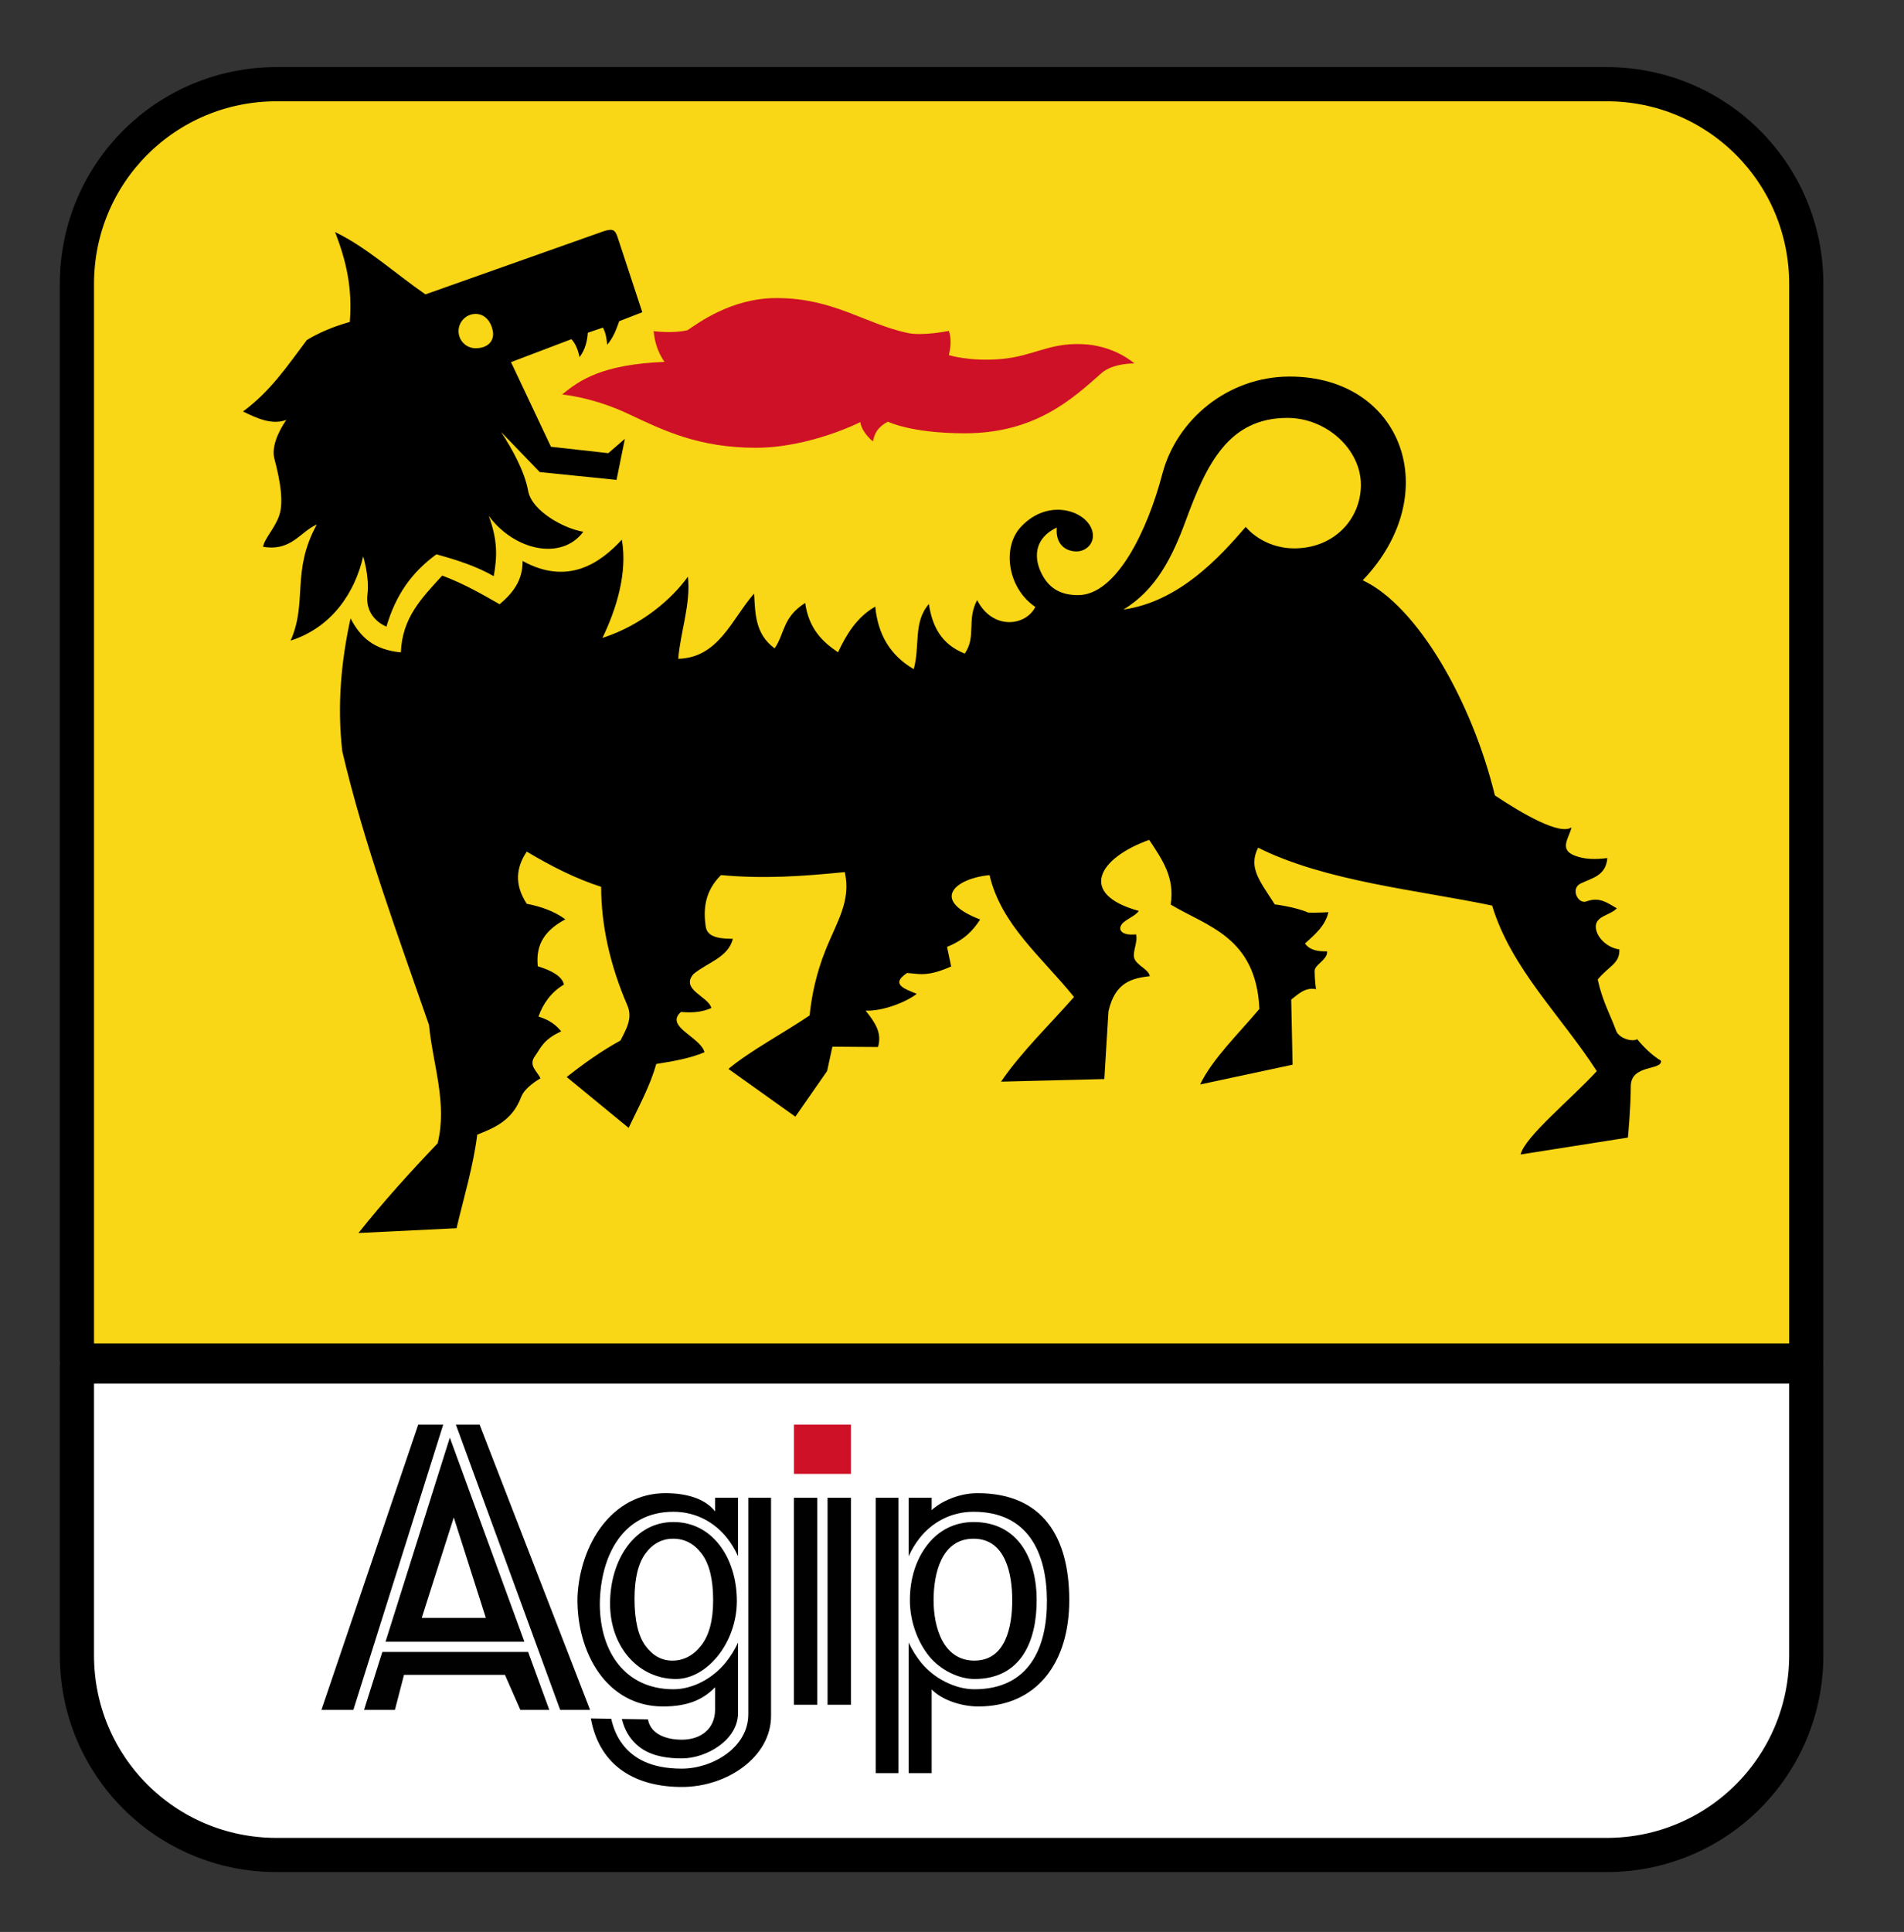 <?xml version="1.0" encoding="UTF-8" standalone="no"?>
<!-- Created with Inkscape (http://www.inkscape.org/) -->
<svg
   xmlns:dc="http://purl.org/dc/elements/1.1/"
   xmlns:cc="http://web.resource.org/cc/"
   xmlns:rdf="http://www.w3.org/1999/02/22-rdf-syntax-ns#"
   xmlns:svg="http://www.w3.org/2000/svg"
   xmlns="http://www.w3.org/2000/svg"
   xmlns:sodipodi="http://sodipodi.sourceforge.net/DTD/sodipodi-0.dtd"
   xmlns:inkscape="http://www.inkscape.org/namespaces/inkscape"
   id="svg2"
   sodipodi:version="0.32"
   inkscape:version="0.44+devel"
   width="557"
   height="565"
   version="1.0"
   sodipodi:docbase="C:\Documents and Settings\Flanker\Desktop\Temporanei\Loghi"
   sodipodi:docname="Agip logo.svg"
   inkscape:output_extension="org.inkscape.output.svg.inkscape"
   sodipodi:modified="true">
  <rect width="100%" height="100%" fill="#333333" stroke="none"/>
  <defs
     id="defs5" />
  <sodipodi:namedview
     inkscape:window-height="1003"
     inkscape:window-width="1280"
     inkscape:pageshadow="2"
     inkscape:pageopacity="0.0"
     guidetolerance="10.0"
     gridtolerance="10.0"
     objecttolerance="10.0"
     borderopacity="1.0"
     bordercolor="#666666"
     pagecolor="#ffffff"
     id="base"
     inkscape:zoom="1.4212389"
     inkscape:cx="278.49999"
     inkscape:cy="282.49999"
     inkscape:window-x="-4"
     inkscape:window-y="-4"
     inkscape:current-layer="svg2" />
  <path
     style="opacity:1;fill:white;fill-opacity:1;fill-rule:evenodd;stroke:black;stroke-width:10;stroke-linecap:round;stroke-linejoin:round;stroke-miterlimit:4;stroke-dasharray:none;stroke-opacity:1"
     d="M 22.5,399.655 L 22.5,484.094 C 22.5,516.447 48.553,542.5 80.906,542.5 L 470,542.5 C 502.353,542.5 528.406,516.447 528.406,484.094 L 528.406,399.655 L 22.5,399.655 z "
     id="rect2798" />
  <path
     style="opacity:1;fill:#f9d616;fill-opacity:1;fill-rule:evenodd;stroke:black;stroke-width:10;stroke-linecap:round;stroke-linejoin:round;stroke-miterlimit:4;stroke-dasharray:none;stroke-opacity:1"
     d="M 80.906,24.625 C 48.553,24.625 22.5,50.678 22.5,83.031 L 22.5,397.9 L 528.406,397.9 L 528.406,83.031 C 528.406,50.678 502.353,24.625 470,24.625 L 80.906,24.625 z "
     id="path2810" />
  <path
     style="font-size:106.337px;font-style:normal;font-weight:normal;fill:#010101;fill-opacity:1;stroke:none;stroke-width:1px;stroke-linecap:butt;stroke-linejoin:miter;stroke-opacity:1;font-family:Bitstream Vera Sans"
     d="M 122.344 416.656 L 94.031 500.062 L 103.375 500.062 L 129.656 416.656 L 122.344 416.656 z M 133.375 416.656 L 163.875 500.062 L 172.625 500.062 L 140.312 416.656 L 133.375 416.656 z M 131.594 420.438 L 112.781 480.125 L 153.406 480.125 L 131.594 420.438 z M 132.75 443.781 L 142.125 473.156 L 123.375 473.156 L 132.75 443.781 z M 111.844 483.125 L 106.5 500.062 L 115.531 500.062 L 118.188 489.812 L 147.719 489.812 L 152.219 500.062 L 160.688 500.062 L 154.5 483.125 L 111.844 483.125 z "
     id="path1900" />
  <path
     style="font-size:106.337px;font-style:normal;font-weight:normal;fill:black;fill-opacity:1;stroke:none;stroke-width:1px;stroke-linecap:butt;stroke-linejoin:miter;stroke-opacity:1;font-family:Bitstream Vera Sans"
     d="M 194.671,436.688 C 179.074,436.688 169.624,451.599 168.938,467.094 C 168.642,483.456 177.577,499.062 193.936,499.062 C 201.532,499.062 205.843,496.871 209.188,493.452 L 209.188,500.009 C 209.188,505.609 205.012,508.781 199.461,508.781 C 195.009,508.781 190.305,507.212 189.562,502.844 L 181.906,502.719 C 182.38,504.555 183.156,506.596 184.594,508.438 C 187.022,511.549 190.935,514.25 199.461,514.25 C 206.725,514.25 215.906,508.838 215.906,500.984 L 215.906,480.375 C 214.929,482.5 213.71,484.451 212.312,486.188 C 208.51,490.911 202.595,494.031 197.015,494.031 C 183.069,494.031 175.469,483.307 175.469,468.969 C 175.637,455.406 181.944,442.125 197,442.125 C 203.518,442.125 209.041,445.142 212.781,449.906 C 214.011,451.472 215.056,453.228 215.906,455.125 L 215.906,438.031 L 209.188,438.031 L 209.188,442.034 C 206.088,438.023 200.268,436.688 194.671,436.688 z M 218.906,438.031 L 218.906,501.336 C 218.906,511.142 208.339,517.25 199.461,517.25 C 190.284,517.25 185.244,514.118 182.25,510.281 C 180.248,507.716 179.322,504.918 178.812,502.656 L 172.844,502.562 C 175.437,516.834 186.291,522.606 199.461,522.606 C 212.776,522.606 225.562,513.783 225.562,501.848 C 225.562,501.848 225.562,438.031 225.562,438.031 L 218.906,438.031 z M 197,445.125 C 191.412,445.125 186.888,447.745 183.625,452.062 C 180.362,456.38 178.469,462.433 178.469,468.969 C 178.469,481.952 187.081,491.031 197.719,491.031 C 202.167,491.031 206.603,488.494 209.969,484.312 C 213.334,480.131 215.562,474.355 215.562,468.25 C 215.562,461.723 213.656,455.89 210.406,451.75 C 207.156,447.61 202.619,445.125 197,445.125 z M 196.938,450 C 200.314,450 203.105,451.485 205.312,454.438 C 207.52,457.39 208.625,461.91 208.625,468 C 208.625,473.832 207.461,478.216 205.156,481.188 C 202.851,484.159 200.031,485.656 196.688,485.656 C 193.571,485.656 190.939,484.21 188.812,481.312 C 186.686,478.415 185.625,473.831 185.625,467.594 C 185.625,461.651 186.686,457.241 188.812,454.344 C 190.939,451.446 193.659,450 196.938,450 z "
     id="path1896"
     sodipodi:nodetypes="ccsccsccssccsscsscccccccssccsccccssssssscssssssss" />
  <path
     style="font-size:106.337px;font-style:normal;font-weight:normal;fill:#ce1126;fill-opacity:1;stroke:none;stroke-width:1px;stroke-linecap:butt;stroke-linejoin:miter;stroke-opacity:1;font-family:Bitstream Vera Sans"
     d="M 232.261,431.042 L 232.261,416.647 L 248.935,416.647 L 248.935,431.042 L 232.261,431.042 z "
     id="path1916" />
  <path
     style="font-size:106.337px;font-style:normal;font-weight:normal;fill:#010101;fill-opacity:1;stroke:none;stroke-width:1px;stroke-linecap:butt;stroke-linejoin:miter;stroke-opacity:1;font-family:Bitstream Vera Sans"
     d="M 232.25 438.031 L 232.25 498.562 L 239.094 498.562 L 239.094 438.031 L 232.25 438.031 z M 242.094 438.031 L 242.094 498.562 L 248.938 498.562 L 248.938 438.031 L 242.094 438.031 z "
     id="path1892" />
  <path
     sodipodi:nodetypes="czsccccsszssccccscccccczsssssczzzz"
     id="path2802"
     d="M 285.945,436.688 C 305.164,436.688 312.802,449.659 312.802,468 C 312.802,486.341 303.257,499.062 286.195,499.062 C 280.882,499.062 275.28,496.959 272.552,494.068 L 272.552,518.566 C 272.552,518.566 265.833,518.566 265.833,518.566 L 265.833,480.375 C 266.81,482.5 268.029,484.451 269.427,486.188 C 273.229,490.911 279.472,494.031 285.052,494.031 C 301.023,494.031 306.355,481.951 306.27,468 C 306.186,454.049 300.737,442.125 284.802,442.125 C 278.284,442.125 272.698,445.142 268.958,449.906 C 267.729,451.472 266.683,453.228 265.833,455.125 L 265.833,438.031 L 272.552,438.031 L 272.552,441.682 C 273.981,440.134 279.38,436.688 285.945,436.688 z M 262.833,438.031 L 262.833,518.566 C 262.833,518.566 256.177,518.566 256.177,518.566 C 256.177,518.566 256.177,438.031 256.177,438.031 L 262.833,438.031 z M 284.802,445.125 C 297.896,445.125 303.27,455.98 303.27,468 C 303.27,480.02 298.681,491.031 285.052,491.031 C 280.603,491.031 275.136,488.494 271.77,484.312 C 268.405,480.131 266.177,474.105 266.177,468 C 266.177,461.473 268.083,455.89 271.333,451.75 C 274.583,447.61 279.184,445.125 284.802,445.125 z M 284.802,450 C 275.433,450 273.114,460.149 273.114,468 C 273.114,475.849 275.898,485.656 285.052,485.656 C 294.205,485.656 296.114,475.743 296.114,468 C 296.114,460.257 294.17,450 284.802,450 z "
     style="font-size:106.337px;font-style:normal;font-weight:normal;fill:black;fill-opacity:1;stroke:none;stroke-width:1px;stroke-linecap:butt;stroke-linejoin:miter;stroke-opacity:1;font-family:Bitstream Vera Sans" />
  <path
     sodipodi:nodetypes="cssscssscccccccccccccccccccccccccscsccccccccsccccccccccccsccccccccccccccccccscsccccccccsccccscccccsccsccscsscscccccssccss"
     id="path1893"
     d="M 377.286,110.123 C 359.263,110.123 344.204,122.673 340.025,138.628 C 335.739,154.986 326.633,174.048 315.39,174.048 C 310.611,174.048 307.082,172.351 304.771,167.878 C 302.463,163.409 302.301,157.549 309.148,154.278 C 308.744,159.207 311.725,161.295 315.02,161.266 C 317.177,161.248 319.725,159.595 319.725,156.689 C 319.725,150.102 307.33,144.784 298.656,154.083 C 293.008,160.137 294.828,172.113 302.885,177.505 C 300.032,183.149 290.399,184.357 285.853,175.506 C 282.713,181.369 285.702,186.115 282.224,191.145 C 275.255,188.373 272.686,182.982 271.74,176.651 C 267.093,181.944 269.195,188.977 267.304,195.69 C 260.234,191.597 256.817,185.322 256.047,177.413 C 250.694,180.446 247.659,185.444 245.16,190.763 C 240.603,187.701 236.614,183.88 235.55,176.333 C 228.923,180.514 229.66,185.156 226.611,189.619 C 220.775,185.317 220.977,179.248 220.596,173.599 C 214.044,181.083 210.253,192.357 198.418,192.671 C 199.022,184.847 202.128,176.733 201.241,168.641 C 196.708,175 187.881,182.807 176.241,186.568 C 180.345,178.037 183.605,167.555 181.919,157.833 C 175.598,164.645 166.169,171.363 152.887,164.063 C 152.913,169.441 150.424,173.126 146.166,176.714 C 141.471,174.069 136.323,170.968 129.365,168.323 C 123.284,175.015 117.679,180.605 117.268,190.795 C 109.365,190.014 105.44,186.369 102.55,180.846 C 99.806,193.372 98.595,206.242 100.13,219.72 C 106.463,246.732 116.286,273.199 125.5,299.757 C 126.607,311.287 130.937,322.63 128.021,334.371 C 119.73,343.056 112.161,351.439 104.868,360.595 L 133.565,359.196 C 135.659,350.263 138.459,341.088 139.613,331.829 C 144.534,329.875 149.855,327.785 152.483,320.767 C 153.2,318.853 155.554,316.857 158.095,315.364 C 157.179,313.287 154.486,311.625 156.482,308.879 C 158.219,306.49 158.861,304.046 164.177,301.632 C 162.763,299.904 160.939,298.328 157.524,297.309 C 158.785,293.655 161.201,290.155 164.984,287.933 C 164.411,285.486 161.414,283.851 157.322,282.592 C 156.823,277.533 158.122,272.736 165.387,268.861 C 162.29,266.584 158.454,265.162 154.096,264.316 C 150.347,258.578 151.052,253.607 154.096,249.059 C 161.238,253.321 168.478,256.997 175.871,259.357 C 175.847,270.532 178.459,282.275 183.532,294.035 C 185.138,297.758 183.238,300.939 181.516,304.302 C 175.998,307.328 170.805,311.005 165.79,314.982 L 183.902,329.858 C 186.815,323.676 190.22,317.57 191.967,311.168 C 197.024,310.362 202.015,309.479 206.08,307.735 C 204.962,303.26 194.319,300.238 199.225,295.943 C 202.835,296.305 205.747,295.866 208.096,294.798 C 207.29,291.41 198.945,289.449 202.854,284.881 C 206.815,281.533 213.111,280.021 214.38,274.551 C 209.17,274.608 206.912,273.473 206.483,271.15 C 205.66,265.772 206.226,260.591 210.919,255.924 C 223.543,257.078 234.769,256.274 247.142,255.045 C 249.041,263.575 244.829,269.468 241.396,278.154 C 238.946,284.353 237.491,290.629 236.846,296.972 C 228.938,302.307 219.511,307.273 213.097,312.608 L 232.668,326.573 L 241.96,313.241 L 243.513,306.11 L 256.854,306.209 C 258.029,302.165 256.197,299.264 253.225,295.561 C 258.247,295.789 265.165,293.037 268.179,290.652 C 264.632,289.183 260.363,287.865 265.356,284.549 C 268.713,284.749 271.085,285.829 278.26,282.642 L 277.05,276.921 C 282.249,274.828 284.774,271.948 286.728,268.911 C 271.715,263.121 279.745,256.834 289.482,255.924 C 292.924,270.54 304.64,279.731 314.192,291.573 C 306.973,299.798 298.731,307.686 292.854,316.334 L 323.063,315.571 L 324.273,295.768 C 326.211,287.168 331.216,286.117 336.37,285.47 C 335.943,283.384 332.653,282.417 331.867,280.352 C 331.154,278.48 332.95,275.52 332.337,273.264 C 328.017,273.685 326.966,271.869 328.204,270.245 C 329.228,268.901 332.149,267.912 333.144,266.398 C 315.227,261.472 321.298,250.931 336.19,245.626 C 340.158,251.576 343.7,256.717 342.474,264.538 C 352.905,270.869 367.505,273.923 368.425,295.069 C 362.253,302.403 354.732,309.609 351.086,317.16 L 378.136,311.375 L 377.733,292.336 C 379.875,290.669 381.88,288.66 384.991,289.284 C 384.991,289.284 384.588,286.81 384.588,283.944 C 384.588,282.083 388.474,280.651 388.217,278.223 C 385.689,278.267 383.296,278.011 381.765,275.934 C 384.663,273.321 387.68,270.781 388.62,266.78 C 388.62,266.78 385.839,266.956 382.74,266.907 C 379.072,265.248 372.928,264.491 372.928,264.491 C 368.571,257.676 365.09,253.775 368.046,247.914 C 387.855,257.81 414.976,260.312 436.512,264.843 C 442.082,283.273 456.791,297.182 467.124,313.253 C 459.69,321.383 446.07,332.439 444.845,337.632 L 476.232,332.684 C 476.232,332.684 477.072,323.895 477.072,317.713 C 477.072,311.166 486.296,313.159 485.906,310.207 C 483.111,308.536 480.716,306.073 478.949,303.923 C 477.275,304.838 473.525,303.51 472.8,301.486 C 471.192,297.004 468.802,292.919 467.395,286.468 C 470.649,282.479 473.886,281.853 473.728,277.651 C 470.607,277.293 467.3,274.581 466.873,271.548 C 466.35,267.834 471.048,267.789 472.988,265.636 C 470.078,263.957 467.883,262.231 464.064,263.629 C 461.676,264.502 459.317,259.898 462.404,258.382 C 465.712,256.757 469.763,256.199 470.217,250.94 C 466.994,251.354 463.66,251.43 460.54,250.177 C 455.971,248.341 459.107,244.91 459.733,241.961 C 456.392,244.338 445.546,238.112 437.318,232.631 C 430.654,205.255 414.767,177.307 398.666,169.702 C 422.868,144.352 410.267,110.123 377.286,110.123 z M 376.627,122.217 C 388.008,122.217 398.12,131.369 398.12,141.777 C 398.12,151.976 390.1,160.372 378.65,160.372 C 369.307,160.372 364.43,154.09 364.43,154.09 C 356.878,162.83 345.048,175.949 328.629,178.272 C 338.173,172.555 342.994,162.843 346.868,152.295 C 352.961,135.704 359.423,122.217 376.627,122.217 z "
     style="fill:black;fill-opacity:1;fill-rule:evenodd;stroke:none;stroke-width:1px;stroke-linecap:butt;stroke-linejoin:miter;stroke-opacity:1" />
  <path
     sodipodi:nodetypes="cccccccssccccsccccczcccccccccccccccccsssc"
     id="path1898"
     d="M 176.727,67.577 L 124.457,86.094 C 115.648,80.022 107.137,72.215 98.02,67.875 C 101.408,76.553 103.114,84.487 102.332,94.156 C 97.364,95.547 93.24,97.343 89.77,99.438 C 83.883,107.26 79.174,114.361 71.082,120.344 C 74.95,122.214 79.443,124.401 83.739,122.812 C 81.079,126.777 79.408,130.928 80.301,134.281 C 82.123,141.123 82.95,146.993 81.707,150.688 C 80.416,154.526 77.391,157.422 76.957,159.906 C 85.282,161.31 87.811,155.47 92.676,153.406 C 85.149,167.15 90.041,176.027 85.02,187.344 C 97.254,183.447 103.908,173.034 106.239,162.719 C 106.239,162.719 108.13,168.645 107.504,173.797 C 106.634,180.959 113.051,183.25 113.051,183.25 C 115.794,173.956 120.405,167.432 127.645,162.125 C 133.756,163.756 139.557,165.702 144.426,168.5 C 145.394,163.198 145.707,158.126 142.957,150.844 C 150.449,161.02 164.292,164.066 170.642,155.514 C 165.146,154.653 155.587,149.516 154.506,143.569 C 153.455,137.792 149.844,131.34 146.597,126.337 L 157.89,138.063 L 180.364,140.344 L 182.801,128.344 L 177.957,132.531 L 161.176,130.656 L 149.489,105.906 L 167.176,99.188 C 168.587,100.792 169.127,102.601 169.551,104.438 C 171.215,102.2 171.784,99.783 171.957,97.312 L 176.364,95.812 C 177.31,97.481 177.422,99.144 177.645,100.812 C 179.457,98.674 180.306,96.305 181.145,93.938 L 187.895,91.312 L 180.596,69.134 C 179.881,67.114 179.126,66.873 176.727,67.577 z M 139.145,91.812 C 141.912,91.813 143.686,94.12 144.176,96.844 C 144.674,99.611 142.797,101.844 139.145,101.844 C 136.378,101.844 134.145,99.611 134.145,96.844 C 134.145,94.076 136.378,91.812 139.145,91.812 z "
     style="fill:black;fill-opacity:1;fill-rule:evenodd;stroke:none;stroke-width:1px;stroke-linecap:butt;stroke-linejoin:miter;stroke-opacity:1" />
  <path
     sodipodi:nodetypes="ccccssccsscsscccssc"
     id="path1901"
     d="M 164.444,115.379 C 169.636,111.098 176.153,106.606 194.383,105.83 C 192.436,103.024 191.52,99.996 191.212,96.838 C 191.212,96.838 196.637,97.615 201.117,96.574 C 204.039,94.664 213.785,87.171 227.153,87.171 C 243.833,87.171 252.921,94.656 265.464,97.375 C 269.967,98.35 277.591,96.767 277.591,96.767 C 278.392,99.287 278.088,101.588 277.591,103.85 C 277.591,103.85 283.68,105.815 292.989,104.987 C 302.298,104.159 306.673,100.308 316.384,100.634 C 326.095,100.96 331.834,106.291 331.834,106.291 C 331.834,106.291 325.57,106.151 322.208,109.138 C 313.687,116.708 302.768,126.719 282.284,126.719 C 266.448,126.719 259.732,123.31 259.732,123.31 C 256.706,124.986 255.925,126.6 255.36,129.089 C 253.19,127.272 251.826,125.055 251.699,123.432 C 251.699,123.432 236.962,130.951 221.079,130.951 C 204.514,130.951 194.168,125.936 183.901,121.087 C 173.313,116.086 164.444,115.379 164.444,115.379 z "
     style="fill:#ce1126;fill-opacity:1;fill-rule:evenodd;stroke:none;stroke-width:1px;stroke-linecap:butt;stroke-linejoin:miter;stroke-opacity:1" />
</svg>
